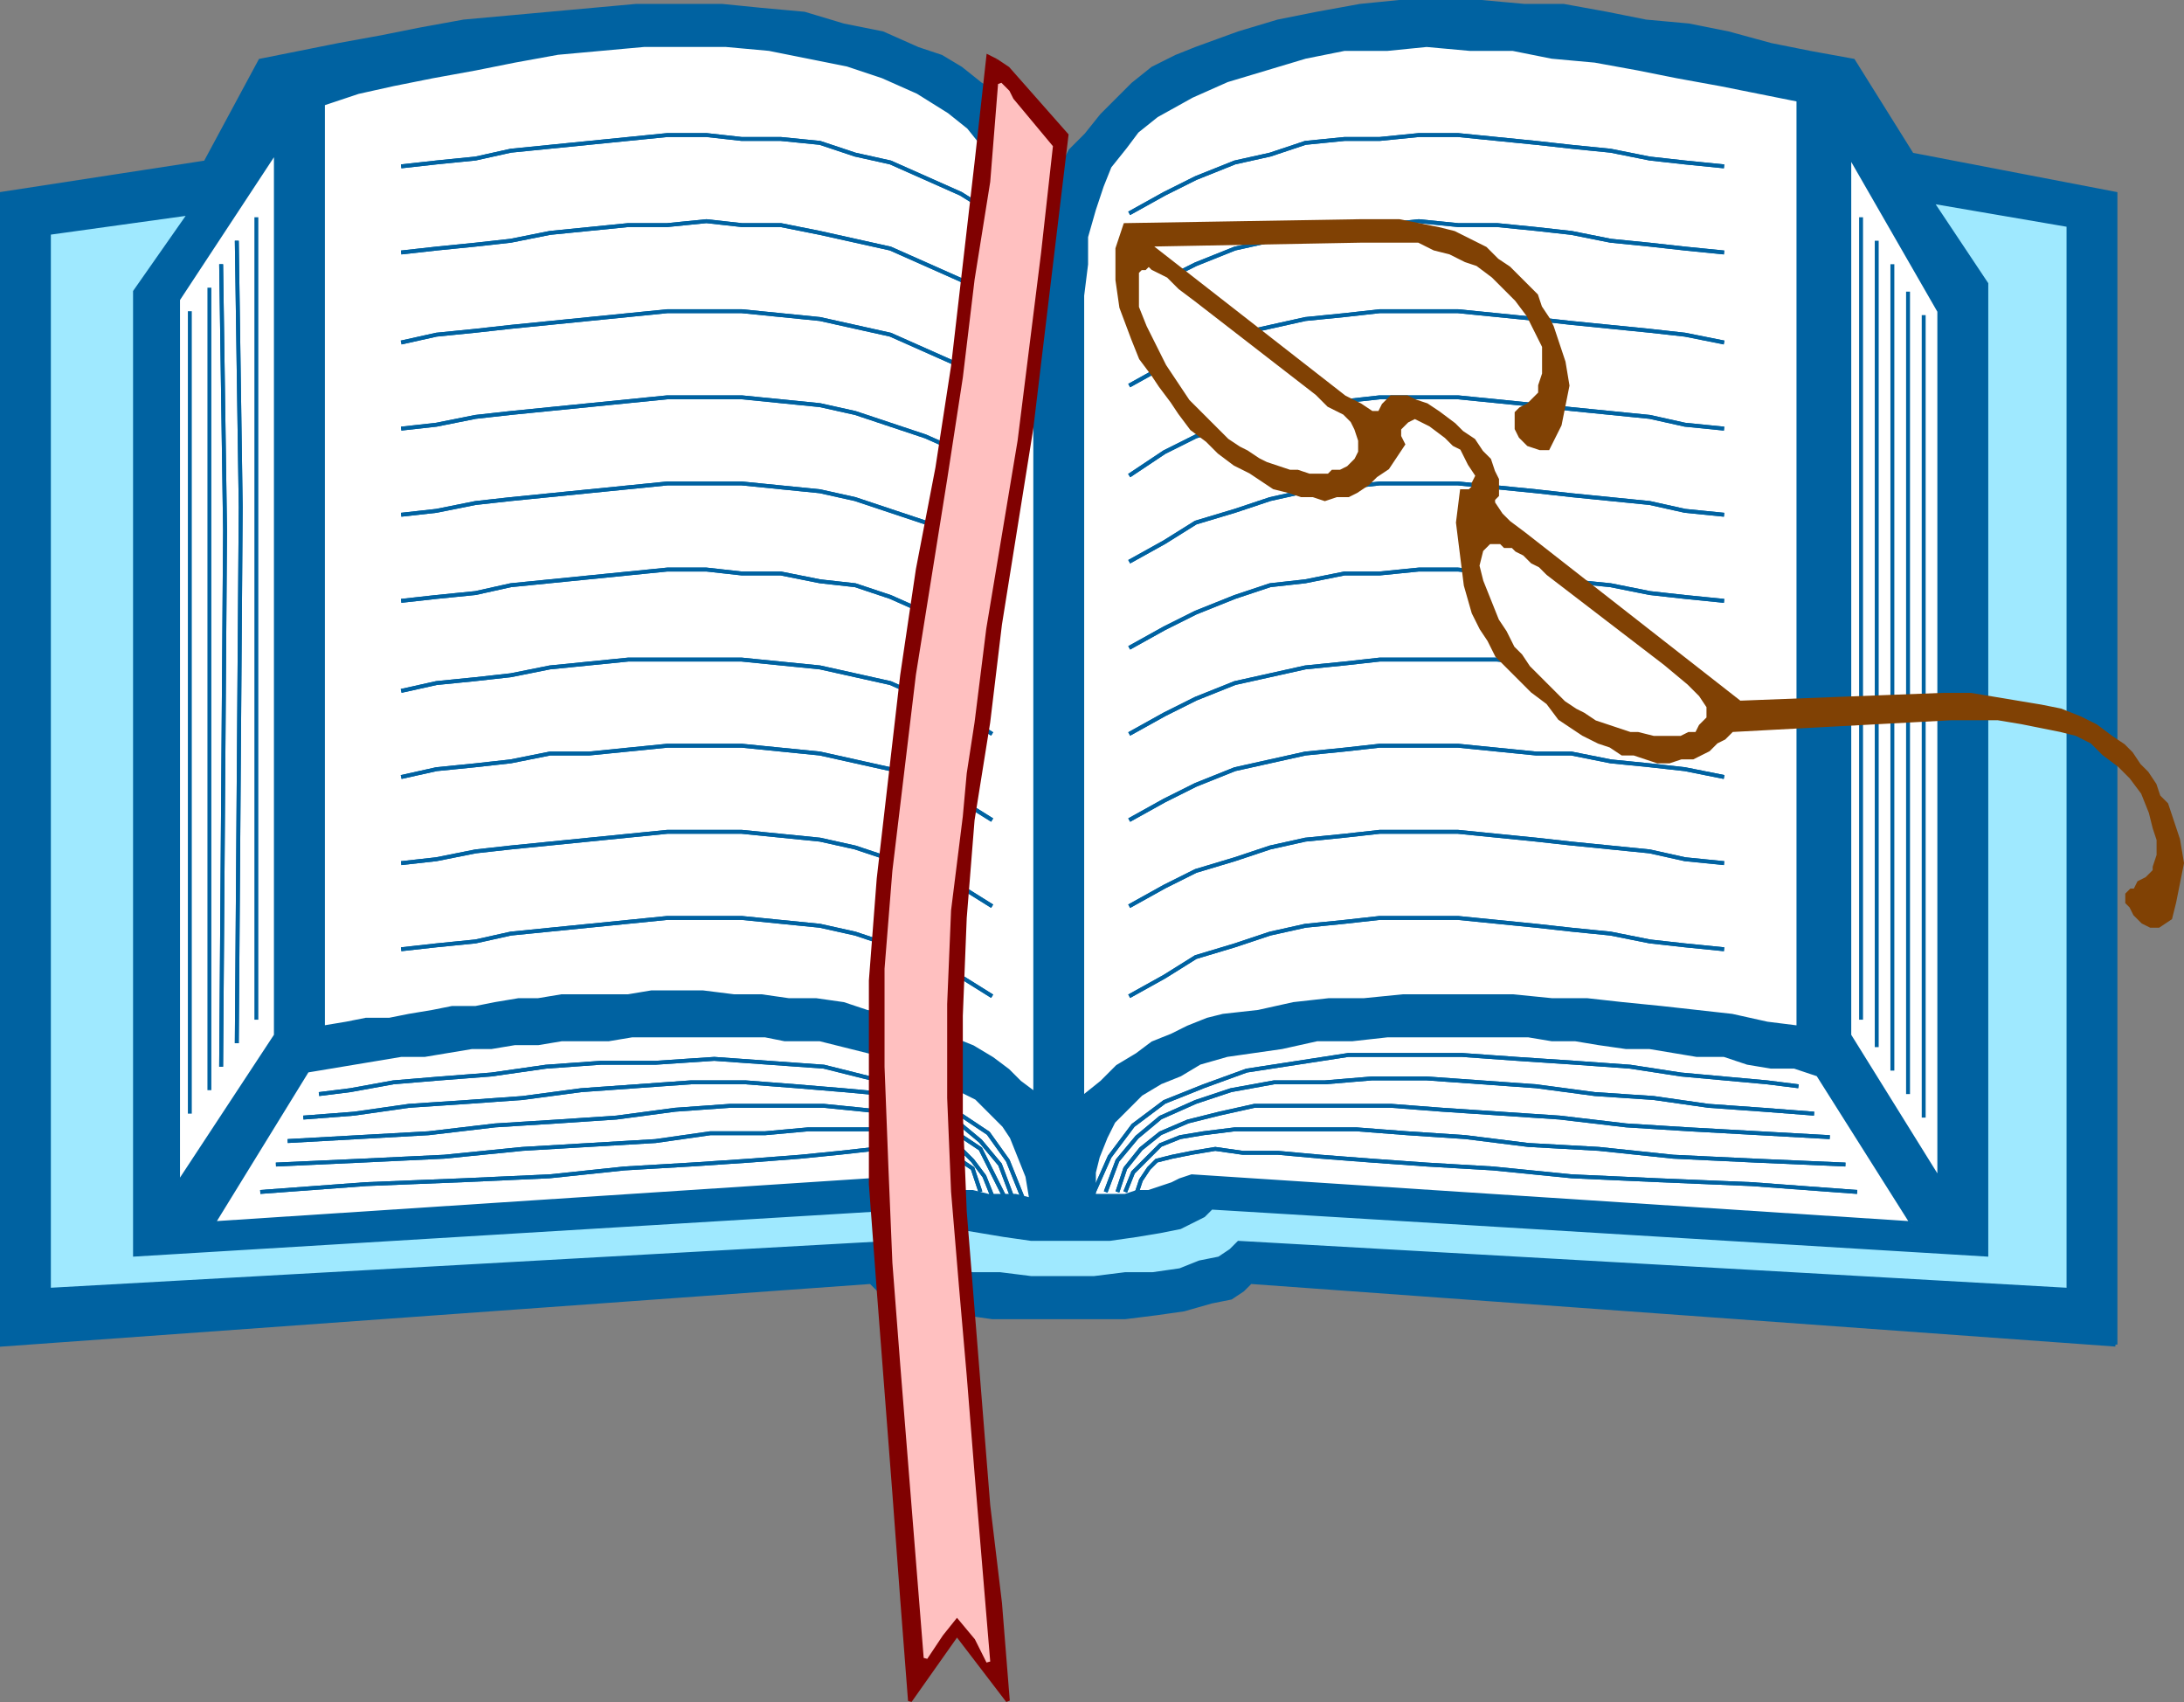 <svg xmlns="http://www.w3.org/2000/svg" width="558.008" height="434.804" version="1.2"><rect width="100%" height="100%" fill="#808080" stroke="none"/><g fill="none" fill-rule="evenodd" stroke="#000" stroke-miterlimit="2" font-family="'Sans Serif'" font-size="12.5" font-weight="400"><path fill="#0062a1" stroke="#0062a1" d="m540.5 343.5-221-16-2 2-3 2-5 1-7 2-7 1-8 1h-34l-7-1-8-1-6-2-5-1-3-2-2-2-222 16v-294l52-8 14-26 10-2 10-2 11-2 10-2 11-2 11-1 11-1 11-1 11-1h22l10 1 11 1 10 3 10 2 9 4 6 2 5 3 5 4 5 3 4 5 4 4 4 5 3 6 3-6 4-4 4-5 4-4 4-4 5-4 6-3 5-2 11-4 10-3 10-2 11-2 10-1h21l11 1h10l11 2 10 2 11 1 10 2 11 3 10 2 11 2 15 24 52 10v294" vector-effect="non-scaling-stroke"/><path fill="#fff" stroke="#0062a1" d="m459.5 25.5-10-2-10-2-11-2-10-2-11-2-11-1-10-2h-11l-11-1-10 1h-11l-10 2-10 3-10 3-9 4-9 5-5 4-3 4-4 5-2 5-2 6-2 7v7l-1 8v205l5-4 4-4 5-3 4-3 5-2 4-2 5-2 4-1 9-1 9-2 9-1h9l10-1h28l10 1h9l9 1 10 1 9 1 9 1 9 2 8 1v-237m-377 237 6-1 5-1h6l5-1 6-1 5-1h6l5-1 6-1h5l6-1h17l6-1h13l8 1h7l7 1h7l7 1 6 2 6 1 6 2 5 2 5 2 5 2 5 3 4 3 3 3 4 3v-205l-1-8-1-7-1-6-3-6-3-5-4-5-4-5-5-4-8-5-9-4-9-3-10-2-10-2-11-1h-21l-11 1-11 1-11 2-10 2-11 2-10 2-9 2-9 3v236" vector-effect="non-scaling-stroke"/><path fill="#fff" stroke="#0062a1" d="m488.5 312.5-24-38-6-2h-6l-6-1-6-2h-7l-6-1-6-1h-6l-7-1-6-1h-6l-6-1h-36l-9 1h-9l-9 2-7 1-7 1-7 2-5 3-5 2-5 3-3 3-4 4-2 4-2 5-1 4v6h8l3-1h3l3-1 3-1 2-1 3-1 184 12m-434 0 183-12 2 1 3 1 3 2h3l4 1h7l4 1-1-6-2-5-2-5-2-3-4-4-3-3-4-2-5-3-3-2-3-1-3-1-3-1-3-1-4-1-4-1-4-1-4-1h-9l-5-1h-34l-6 1h-12l-6 1h-6l-6 1h-5l-6 1-6 1h-6l-6 1-6 1-6 1-6 1-24 39m418-273v225l23 37v-222l-23-40m-427 37v226l25-38v-226l-25 38" vector-effect="non-scaling-stroke"/><path fill="#9fe9ff" stroke="#0062a1" d="M528.5 329.5v-272l-35-6 14 21v248l-198-12-2 2-2 1-4 2-5 1-6 1-7 1h-20l-7-1-6-1-6-1-5-1-3-1-3-2-1-1-198 12v-246l14-20-36 5v270l215-12 1 2 3 2 4 2 6 1 7 1h7l8 1h16l8-1h7l7-1 5-2 5-1 3-2 2-2 212 12" vector-effect="non-scaling-stroke"/><path stroke="#0062a1" d="m261.5 306.5-4-10-5-7-9-6-9-5-12-3-12-3-14-1-14-1-15 1h-14l-14 1-14 2-13 1-12 1-11 2-8 1" vector-effect="non-scaling-stroke"/><path stroke="#0062a1" d="m261.5 306.5-4-10-5-7-9-6-9-5-12-3-12-3-14-1-14-1-15 1h-14l-14 1-14 2-13 1-12 1-11 2-8 1" vector-effect="non-scaling-stroke"/><path stroke="#0062a1" d="m258.5 305.5-3-8-5-6-6-5-8-4-10-3-11-1-12-1-13-1h-14l-14 1-14 1-15 2-14 1-15 1-14 2-13 1" vector-effect="non-scaling-stroke"/><path stroke="#0062a1" d="m258.5 305.5-3-8-5-6-6-5-8-4-10-3-11-1-12-1-13-1h-14l-14 1-14 1-15 2-14 1-15 1-14 2-13 1" vector-effect="non-scaling-stroke"/><path stroke="#0062a1" d="m256.5 305.5-3-6-3-6-6-4-6-3-9-2-9-1-10-1h-24l-14 1-15 2-15 1-16 1-17 2-18 1-18 1" vector-effect="non-scaling-stroke"/><path stroke="#0062a1" d="m256.5 305.5-3-6-3-6-6-4-6-3-9-2-9-1-10-1h-24l-14 1-15 2-15 1-16 1-17 2-18 1-18 1" vector-effect="non-scaling-stroke"/><path stroke="#0062a1" d="m253.5 305.5-2-5-3-4-3-3-5-2-7-2-7-1h-20l-11 1h-14l-14 2-17 1-17 1-20 2-21 1-22 1" vector-effect="non-scaling-stroke"/><path stroke="#0062a1" d="m253.5 305.5-2-5-3-4-3-3-5-2-7-2-7-1h-20l-11 1h-14l-14 2-17 1-17 1-20 2-21 1-22 1" vector-effect="non-scaling-stroke"/><path stroke="#0062a1" d="m250.5 304.5-1-3-1-3-3-2-4-1-4-1-6-1h-8l-9 1-10 1-13 1-15 1-17 1-19 2-22 1-25 1-27 2" vector-effect="non-scaling-stroke"/><path stroke="#0062a1" d="m250.5 304.5-1-3-1-3-3-2-4-1-4-1-6-1h-8l-9 1-10 1-13 1-15 1-17 1-19 2-22 1-25 1-27 2m213 0 4-9 6-8 8-6 10-4 11-4 13-2 13-2h29l14 1 15 1 14 1 13 2 11 1 11 1 8 1" vector-effect="non-scaling-stroke"/><path stroke="#0062a1" d="m279.5 304.5 4-9 6-8 8-6 10-4 11-4 13-2 13-2h29l14 1 15 1 14 1 13 2 11 1 11 1 8 1" vector-effect="non-scaling-stroke"/><path stroke="#0062a1" d="m282.5 304.5 3-8 5-6 6-5 9-4 9-3 11-2h13l12-1h14l14 1 14 1 15 2 15 1 14 2 14 1 13 1" vector-effect="non-scaling-stroke"/><path stroke="#0062a1" d="m282.5 304.5 3-8 5-6 6-5 9-4 9-3 11-2h13l12-1h14l14 1 14 1 15 2 15 1 14 2 14 1 13 1" vector-effect="non-scaling-stroke"/><path stroke="#0062a1" d="m285.5 304.5 2-6 4-5 5-4 7-3 8-2 9-2h35l13 1 15 1 15 1 17 2 16 1 18 1 18 1" vector-effect="non-scaling-stroke"/><path stroke="#0062a1" d="m285.5 304.5 2-6 4-5 5-4 7-3 8-2 9-2h35l13 1 15 1 15 1 17 2 16 1 18 1 18 1" vector-effect="non-scaling-stroke"/><path stroke="#0062a1" d="m287.5 304.5 2-5 3-3 4-4 5-2 6-1 8-1h31l13 1 15 1 16 2 18 1 19 2 21 1 23 1" vector-effect="non-scaling-stroke"/><path stroke="#0062a1" d="m287.5 304.5 2-5 3-3 4-4 5-2 6-1 8-1h31l13 1 15 1 16 2 18 1 19 2 21 1 23 1" vector-effect="non-scaling-stroke"/><path stroke="#0062a1" d="m290.5 304.5 1-3 2-3 2-2 4-1 5-1 6-1 7 1h9l11 1 13 1 14 1 17 1 20 2 22 1 24 1 27 2" vector-effect="non-scaling-stroke"/><path stroke="#0062a1" d="m290.5 304.5 1-3 2-3 2-2 4-1 5-1 6-1 7 1h9l11 1 13 1 14 1 17 1 20 2 22 1 24 1 27 2m-426-225v205m0-205v205m5-211v205m0-205v205m3-211 1 68-1 137" vector-effect="non-scaling-stroke"/><path stroke="#0062a1" d="m56.5 67.5 1 68-1 137m4-211 1 68-1 137" vector-effect="non-scaling-stroke"/><path stroke="#0062a1" d="m60.5 61.5 1 68-1 137m5-211v205m0-205v205m426-180v205m0-205v205m-4-211v205m0-205v205m-4-212v206m0-206v206m-4-212v206m0-206v206m-4-212v205m0-205v205m-373-218 9-1 10-1 9-2 10-1 10-1 10-1 10-1h10l9 1h10l10 1 9 3 9 2 9 4 9 4 8 5" vector-effect="non-scaling-stroke"/><path stroke="#0062a1" d="m102.5 42.5 9-1 10-1 9-2 10-1 10-1 10-1 10-1h10l9 1h10l10 1 9 3 9 2 9 4 9 4 8 5m-151 10 9-1 10-1 9-1 10-2 10-1 10-1h10l10-1 9 1h10l10 2 9 2 9 2 9 4 9 4 8 5" vector-effect="non-scaling-stroke"/><path stroke="#0062a1" d="m102.5 64.5 9-1 10-1 9-1 10-2 10-1 10-1h10l10-1 9 1h10l10 2 9 2 9 2 9 4 9 4 8 5m-151 11 9-2 10-1 9-1 10-1 10-1 10-1 10-1h19l10 1 10 1 9 2 9 2 9 4 9 4 8 5" vector-effect="non-scaling-stroke"/><path stroke="#0062a1" d="m102.5 87.5 9-2 10-1 9-1 10-1 10-1 10-1 10-1h19l10 1 10 1 9 2 9 2 9 4 9 4 8 5m-151 11 9-1 10-2 9-1 10-1 10-1 10-1 10-1h19l10 1 10 1 9 2 9 3 9 3 9 4 8 6" vector-effect="non-scaling-stroke"/><path stroke="#0062a1" d="m102.5 109.5 9-1 10-2 9-1 10-1 10-1 10-1 10-1h19l10 1 10 1 9 2 9 3 9 3 9 4 8 6m-151 10 9-1 10-2 9-1 10-1 10-1 10-1 10-1h19l10 1 10 1 9 2 9 3 9 3 9 5 8 5" vector-effect="non-scaling-stroke"/><path stroke="#0062a1" d="m102.5 131.5 9-1 10-2 9-1 10-1 10-1 10-1 10-1h19l10 1 10 1 9 2 9 3 9 3 9 5 8 5m-151 10 9-1 10-1 9-2 10-1 10-1 10-1 10-1h10l9 1h10l10 2 9 1 9 3 9 4 9 4 8 5" vector-effect="non-scaling-stroke"/><path stroke="#0062a1" d="m102.5 153.5 9-1 10-1 9-2 10-1 10-1 10-1 10-1h10l9 1h10l10 2 9 1 9 3 9 4 9 4 8 5m-151 11 9-2 10-1 9-1 10-2 10-1 10-1h29l10 1 10 1 9 2 9 2 9 4 9 4 8 5" vector-effect="non-scaling-stroke"/><path stroke="#0062a1" d="m102.5 176.5 9-2 10-1 9-1 10-2 10-1 10-1h29l10 1 10 1 9 2 9 2 9 4 9 4 8 5m-151 11 9-2 10-1 9-1 10-2h10l10-1 10-1h19l10 1 10 1 9 2 9 2 9 4 9 4 8 5" vector-effect="non-scaling-stroke"/><path stroke="#0062a1" d="m102.5 198.5 9-2 10-1 9-1 10-2h10l10-1 10-1h19l10 1 10 1 9 2 9 2 9 4 9 4 8 5m-151 11 9-1 10-2 9-1 10-1 10-1 10-1 10-1h19l10 1 10 1 9 2 9 3 9 3 9 4 8 5" vector-effect="non-scaling-stroke"/><path stroke="#0062a1" d="m102.5 220.5 9-1 10-2 9-1 10-1 10-1 10-1 10-1h19l10 1 10 1 9 2 9 3 9 3 9 4 8 5m-151 11 9-1 10-1 9-2 10-1 10-1 10-1 10-1h19l10 1 10 1 9 2 9 3 9 3 9 5 8 5" vector-effect="non-scaling-stroke"/><path stroke="#0062a1" d="m102.5 242.5 9-1 10-1 9-2 10-1 10-1 10-1 10-1h19l10 1 10 1 9 2 9 3 9 3 9 5 8 5m187-212-10-1-9-1-10-2-10-1-9-1-10-1-10-1h-10l-10 1h-9l-10 1-9 3-9 2-10 4-8 4-9 5" vector-effect="non-scaling-stroke"/><path stroke="#0062a1" d="m440.5 42.5-10-1-9-1-10-2-10-1-9-1-10-1-10-1h-10l-10 1h-9l-10 1-9 3-9 2-10 4-8 4-9 5m152 10-10-1-9-1-10-1-10-2-9-1-10-1h-10l-10-1-10 1h-9l-10 2-9 2-9 2-10 4-8 4-9 5" vector-effect="non-scaling-stroke"/><path stroke="#0062a1" d="m440.5 64.5-10-1-9-1-10-1-10-2-9-1-10-1h-10l-10-1-10 1h-9l-10 2-9 2-9 2-10 4-8 4-9 5m152 11-10-2-9-1-10-1-10-1-9-1-10-1-10-1h-20l-9 1-10 1-9 2-9 2-10 4-8 4-9 5" vector-effect="non-scaling-stroke"/><path stroke="#0062a1" d="m440.5 87.5-10-2-9-1-10-1-10-1-9-1-10-1-10-1h-20l-9 1-10 1-9 2-9 2-10 4-8 4-9 5m152 11-10-1-9-2-10-1-10-1-9-1-10-1-10-1h-20l-9 1-10 1-9 2-9 3-10 3-8 4-9 6" vector-effect="non-scaling-stroke"/><path stroke="#0062a1" d="m440.5 109.5-10-1-9-2-10-1-10-1-9-1-10-1-10-1h-20l-9 1-10 1-9 2-9 3-10 3-8 4-9 6m152 10-10-1-9-2-10-1-10-1-9-1-10-1-10-1h-20l-9 1-10 1-9 2-9 3-10 3-8 5-9 5" vector-effect="non-scaling-stroke"/><path stroke="#0062a1" d="m440.5 131.5-10-1-9-2-10-1-10-1-9-1-10-1-10-1h-20l-9 1-10 1-9 2-9 3-10 3-8 5-9 5m152 10-10-1-9-1-10-2-10-1-9-1-10-1-10-1h-10l-10 1h-9l-10 2-9 1-9 3-10 4-8 4-9 5" vector-effect="non-scaling-stroke"/><path stroke="#0062a1" d="m440.5 153.5-10-1-9-1-10-2-10-1-9-1-10-1-10-1h-10l-10 1h-9l-10 2-9 1-9 3-10 4-8 4-9 5m152 11-10-2-9-1-10-1-10-2-9-1-10-1h-30l-9 1-10 1-9 2-9 2-10 4-8 4-9 5" vector-effect="non-scaling-stroke"/><path stroke="#0062a1" d="m440.5 176.5-10-2-9-1-10-1-10-2-9-1-10-1h-30l-9 1-10 1-9 2-9 2-10 4-8 4-9 5m152 11-10-2-9-1-10-1-10-2h-9l-10-1-10-1h-20l-9 1-10 1-9 2-9 2-10 4-8 4-9 5" vector-effect="non-scaling-stroke"/><path stroke="#0062a1" d="m440.5 198.5-10-2-9-1-10-1-10-2h-9l-10-1-10-1h-20l-9 1-10 1-9 2-9 2-10 4-8 4-9 5m152 11-10-1-9-2-10-1-10-1-9-1-10-1-10-1h-20l-9 1-10 1-9 2-9 3-10 3-8 4-9 5" vector-effect="non-scaling-stroke"/><path stroke="#0062a1" d="m440.5 220.5-10-1-9-2-10-1-10-1-9-1-10-1-10-1h-20l-9 1-10 1-9 2-9 3-10 3-8 4-9 5m152 11-10-1-9-1-10-2-10-1-9-1-10-1-10-1h-20l-9 1-10 1-9 2-9 3-10 3-8 5-9 5" vector-effect="non-scaling-stroke"/><path stroke="#0062a1" d="m440.5 242.5-10-1-9-1-10-2-10-1-9-1-10-1-10-1h-20l-9 1-10 1-9 2-9 3-10 3-8 5-9 5" vector-effect="non-scaling-stroke"/><path fill="#800101" stroke="#800101" d="m254.5 15.5 3 2 15 17-3 25-3 25-3 25-4 25-4 25-3 25-4 25-2 25-1 25v25l1 25 2 25 2 25 2 25 3 25 2 25-13-17-12 17-2-26-2-27-2-26-2-26-2-27v-52l2-26 3-26 3-26 4-27 5-26 4-26 3-26 3-26 3-27 2 1" vector-effect="non-scaling-stroke"/><path fill="#804104" stroke="#804104" d="m444.5 179.5 52-2h7l6 1 6 1 6 1 5 1 5 2 4 2 4 3 3 2 2 2 2 3 2 2 2 3 1 3 2 2 1 3 2 6 1 6-1 5-1 5-1 4-3 2h-2l-2-1-2-2-1-2-1-1v-2l1-1h1l1-2 2-1 1-1 1-1v-1l1-3v-4l-1-3-1-4-2-5-3-4-3-3-4-3-3-3-4-2-4-1-5-1-5-1-6-1h-12l-56 3-2 2-2 1-2 2-2 1-2 1h-3l-3 1h-3l-3-1-3-1h-3l-3-2-3-1-4-2-3-2-3-2-3-4-4-3-3-3-3-3-3-3-2-4-2-3-2-4-2-7-1-8-1-8 1-8h2l1-1v-1l1-2-2-3-1-2-1-2-2-1-2-2-4-3-4-2-2 1-2 2v2l1 2-2 3-2 3-3 2-2 2-3 2-2 1h-3l-3 1-3-1h-3l-3-1-4-1-3-2-3-2-4-2-4-3-3-3-4-3-3-4-2-3-3-4-2-3-3-4-2-5-3-8-1-7v-8l2-6 60-1h10l5 1 5 1 4 1 4 2 4 2 3 3 3 2 2 2 3 3 2 2 1 3 2 3 1 2 1 3 2 6 1 6-1 5-1 5-2 4-1 2h-2l-3-1-2-2-1-2v-4l1-1 2-1 1-1 1-1 1-1v-2l1-3v-7l-2-4-2-4-3-4-3-3-3-3-4-3-3-1-4-2-4-1-4-2h-15l-54 1 50 39 4 2 3 2h2l1-2 1-1 1-1h4l2 1 3 1 3 2 4 3 2 2 3 2 2 3 2 2 1 3 1 2v4l-1 1v1l2 3 2 2 4 3 55 43" vector-effect="non-scaling-stroke"/><path fill="#fff" stroke="#804104" d="m336.5 100.5-31-24-4-3-3-3-2-1-2-1-1-1-1 1h-1l-1 1v9l2 5 3 6 2 4 2 3 2 3 2 3 2 2 3 3 3 3 2 2 3 2 2 1 3 2 2 1 3 1 3 1h2l3 1h5l1-1h2l2-1 1-1 1-1 1-2v-3l-1-3-1-2-2-2-4-2-3-3m89 69-30-23-2-2-2-1-2-2-2-1-1-1h-2l-1-1h-3l-1 1-1 1-1 4 1 4 2 5 2 5 2 3 2 4 2 2 2 3 2 2 3 3 2 2 2 2 3 2 2 1 3 2 3 1 3 1 3 1h2l4 1h7l2-1h2l1-2 1-1 1-1v-3l-2-3-3-3-6-5" vector-effect="non-scaling-stroke"/><path fill="#ffc0c0" stroke="#ffc0c0" d="m246.5 197.5-1 11-3 24-1 24v24l1 24 2 24 2 23 2 25 2 24 2 24-3-6-5-6-4 5-4 6-2-25-2-25-2-25-2-26-1-24-1-26v-25l2-25 3-25 3-25 4-25 4-25 4-26 3-25 4-25 2-25 2 2 1 2 10 12-3 27-3 24-3 24-4 24-4 24-3 24-2 13" vector-effect="non-scaling-stroke"/></g></svg>
